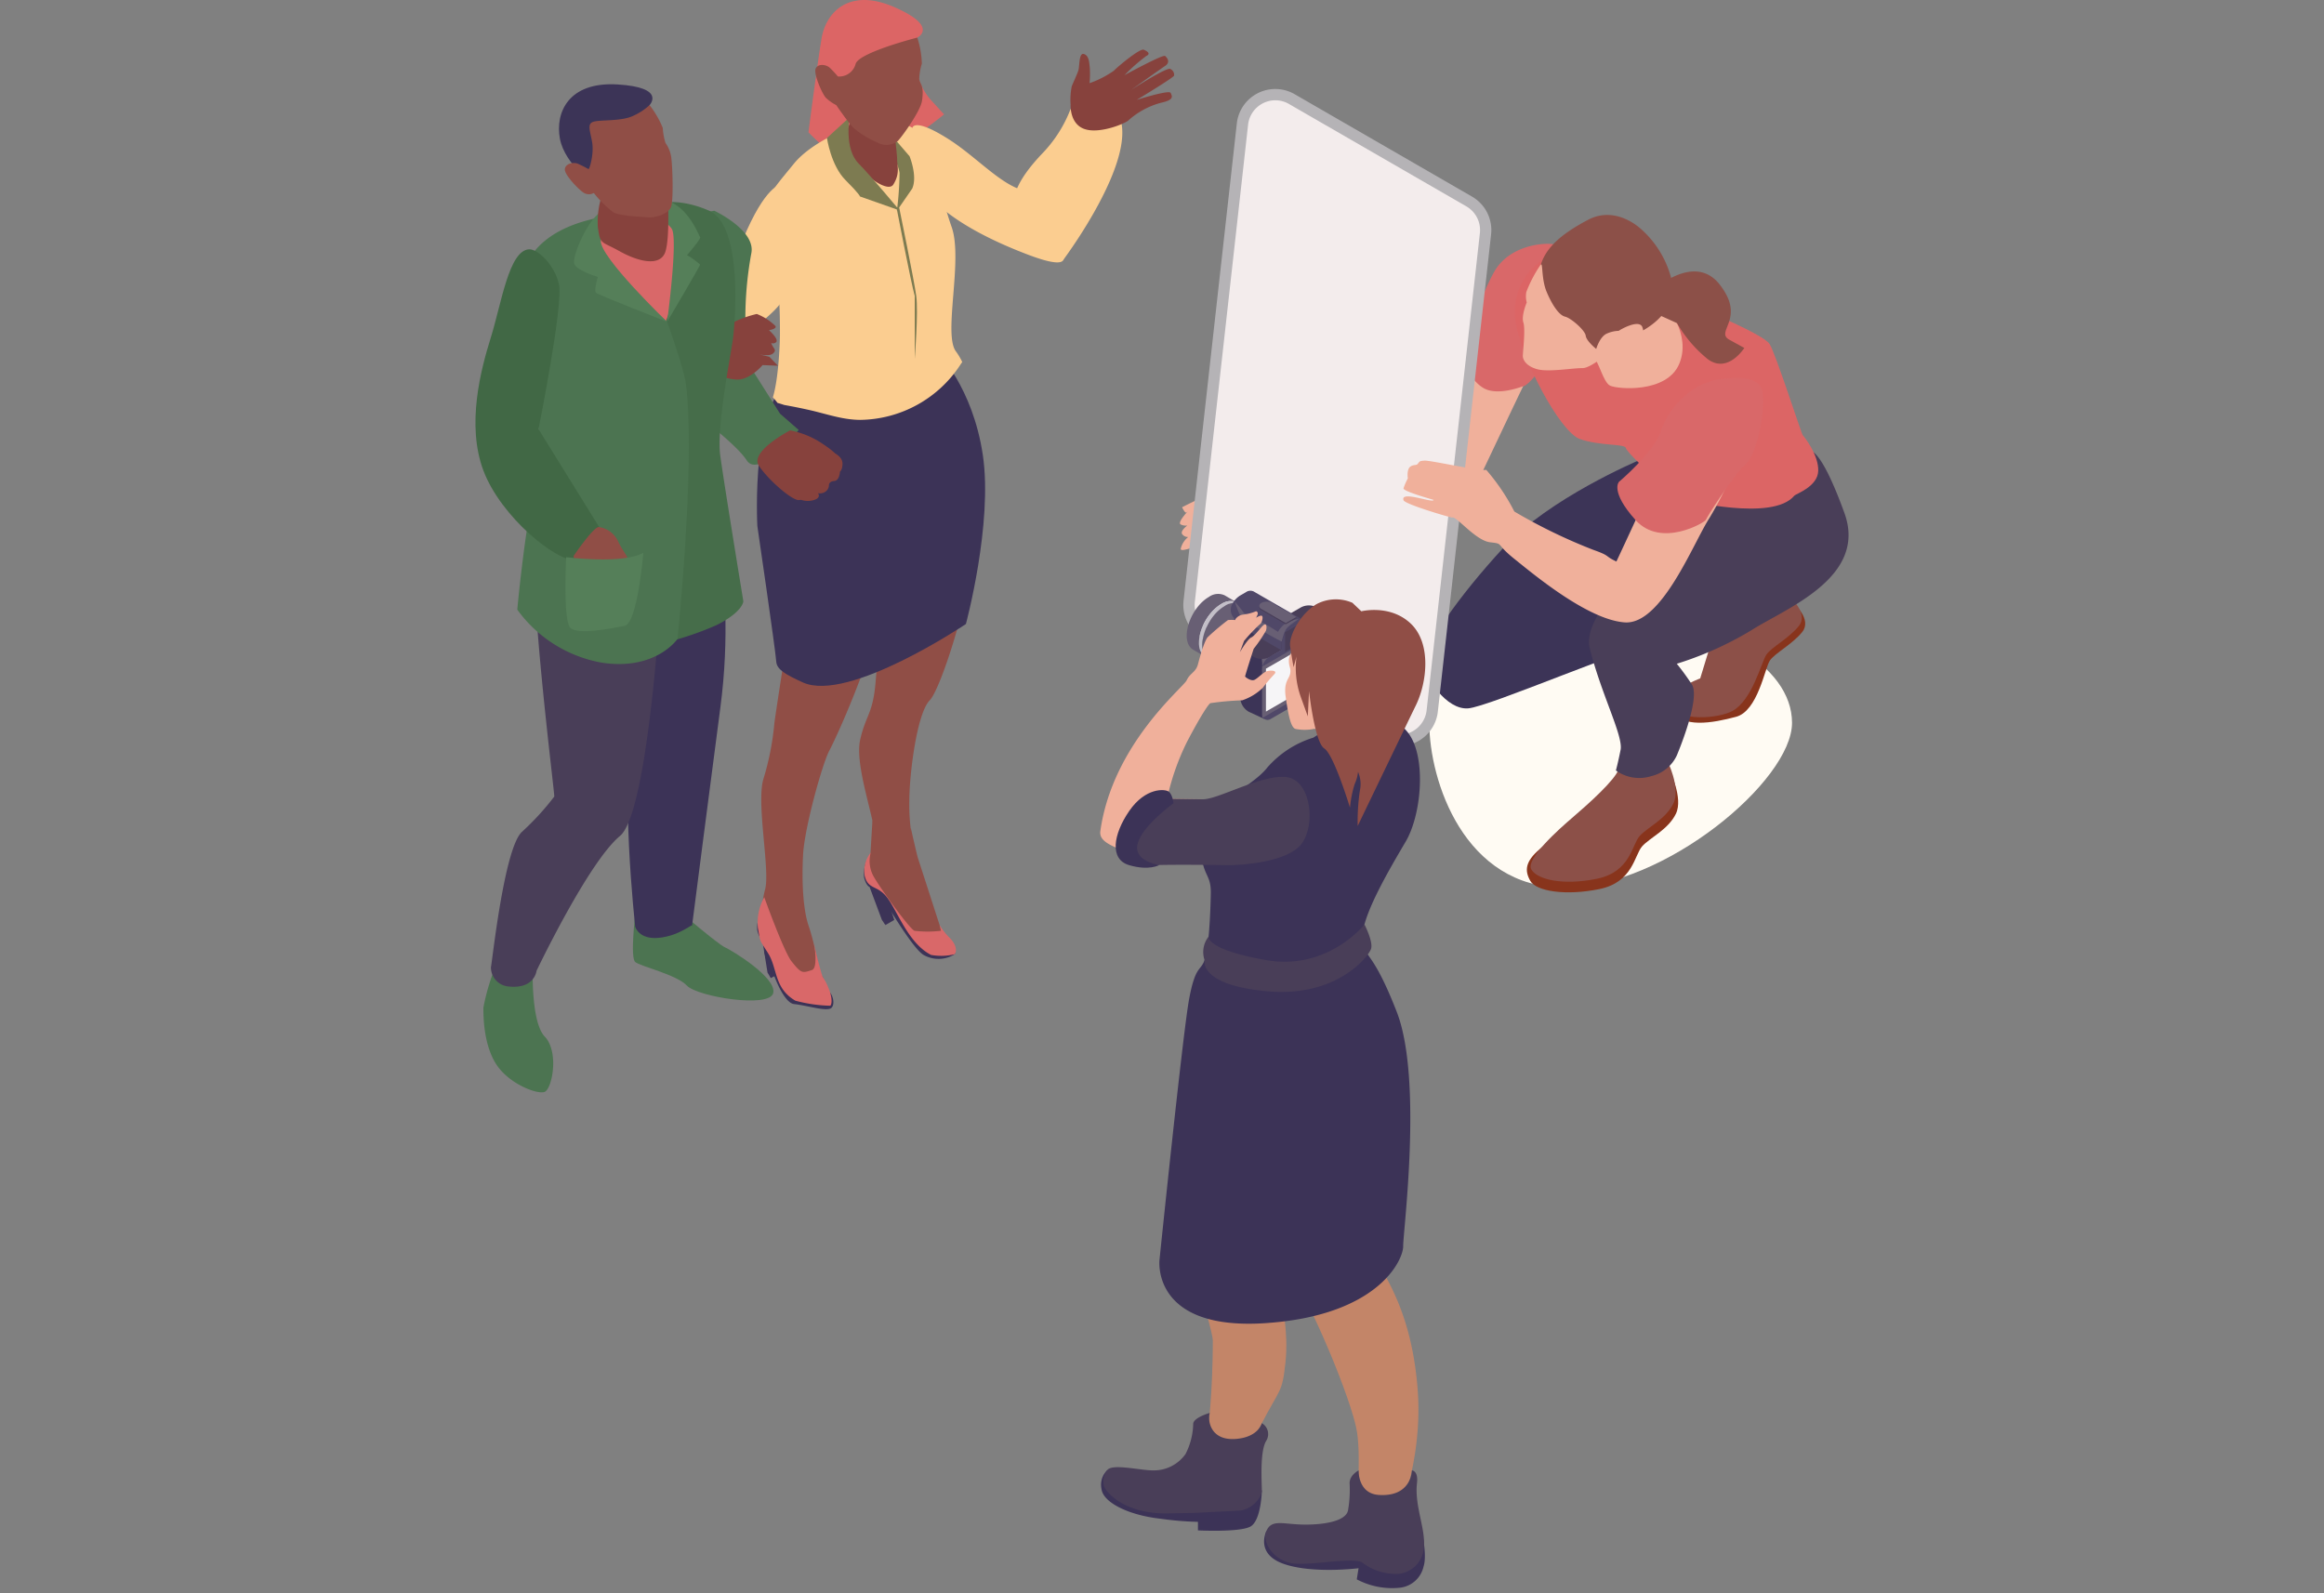 <svg xmlns="http://www.w3.org/2000/svg" width="350" height="240" viewBox="0 0 350 240">
  <rect x="0" y="0" width="350" height="240" fill="#808080" stroke="none"/>
  <g id="img-point-business03" transform="translate(-835 -1432)">
    <g id="グループ_1855" data-name="グループ 1855" transform="translate(650.399 1187.396)">
      <g id="グループ_1845" data-name="グループ 1845" transform="translate(256.203 244.604)">
        <path id="パス_1496" data-name="パス 1496" d="M312.721,261.835l-1.893-2.073a9.039,9.039,0,0,1-2.339-6.732l.2-2.764s3.357-1.61-3.447-4.585-10.307.752-10.967,4.7-1.977,14.151-1.977,14.151,4.691,4.892,6.8,5.02C303,269.783,312.721,261.835,312.721,261.835Z" transform="translate(-242.145 -244.604)" fill="#dc6565"/>
        <g id="グループ_1842" data-name="グループ 1842" transform="translate(29.767 15.493)">
          <path id="パス_1497" data-name="パス 1497" d="M303.649,258.58s.16-1.615,5.3,1.61,9.4,8.734,13.652,7.915,3.142,8.7,3.142,8.7,3.307,3.889-4.56.923-13.889-6.653-16.295-10.614A12.244,12.244,0,0,1,303.649,258.58Z" transform="translate(-267.6 -254.811)" fill="#fbcd90"/>
          <g id="グループ_1841" data-name="グループ 1841" transform="translate(12.625 0.366)">
            <g id="グループ_1839" data-name="グループ 1839" transform="translate(15.406 43.017)">
              <path id="パス_1498" data-name="パス 1498" d="M300.968,347.122l1.338-.779-2.36-7.176-.161,4.139Z" transform="translate(-297.026 -266.648)" fill="#3c3357"/>
              <path id="パス_1499" data-name="パス 1499" d="M298.688,337.951a5.389,5.389,0,0,0-.349,2.457c.311,1.276.834,1.451.834,1.451l1.842,4.931.538.806-.706-4.656s4.68,8.117,6.457,9.153a4.59,4.59,0,0,0,4.677-.1c.6-.6-2.972-3.276-3.4-3.525a38.85,38.85,0,0,0-4.068-.923Z" transform="translate(-297.61 -267.121)" fill="#3c3357"/>
              <path id="パス_1500" data-name="パス 1500" d="M299.875,293.229c1.191-3.81,12.8-6.253,12.8-6.253s2.184,1.628,3.176,13.072-5.5,31.605-7.43,33.54-3.078,11.117-3.078,15.236a30.571,30.571,0,0,0,1.684,10.51c1.195,2.968,1.924,6.968,2.486,7.528s.586,4.175-.5,4.8-6.042-8.12-7.425-9.5-2.785-3.206-2.6-4.352c.192-1.174,1.285-1.214,1.187-3.664-.121-2.983-3.083-10.827-2.236-14.6s1.937-3.881,2.334-8.805,2.914-28.986,2.914-28.986Z" transform="translate(-297.799 -286.976)" fill="#904e46"/>
              <path id="パス_1501" data-name="パス 1501" d="M306.161,348.332c-1.167-.251-2.75-4.249-4.353-6.075a15.061,15.061,0,0,1-2.208-3.445,1.752,1.752,0,0,1,.1-2.062,4.386,4.386,0,0,0-1.281,3.9c.546,2.193,1.972,1.274,3.5,3.424,1.563,2.2,3.164,6.772,6.5,8.483a8.571,8.571,0,0,0,3.547-.1c.286-.288.407-1.319-.735-2.459a10.332,10.332,0,0,1-1.53-1.936S308.9,348.923,306.161,348.332Z" transform="translate(-297.597 -267.589)" fill="#d96869"/>
            </g>
            <g id="グループ_1840" data-name="グループ 1840" transform="translate(0.009 47.646)">
              <path id="パス_1502" data-name="パス 1502" d="M288.492,352.877l1.377-.708-1.981-7.29L287.511,349Z" transform="translate(-286.41 -269.052)" fill="#3c3357"/>
              <path id="パス_1503" data-name="パス 1503" d="M287.226,343.625a5.379,5.379,0,0,0-.477,2.436c.243,1.289.756,1.492.756,1.492l.8,4.979.495.834-.46-4.687c-.381,1.046,1.922,8.387,3.971,8.605,1.987.211,4.94,1.182,5.608.581.631-.568.153-2.084-.265-2.357s-5.118-2-5.118-2Z" transform="translate(-286.719 -269.541)" fill="#3c3357"/>
              <path id="パス_1504" data-name="パス 1504" d="M295.914,292.662c1.389-3.742,9.971-1.9,9.971-1.9s.962,4.369,1.355,15.847-8.519,30.868-9.815,33.277c-1.014,1.886-3.731,11.561-3.946,15.674s0,8.28.849,10.746c1.038,3.026,1.558,7.06,2.087,7.649s-.06,3.093-1.269,3.411c-3.839,1.01-5.084-7.07-6.394-8.526.385.429-2.566-2.118-.988-8.079.764-2.885-1.324-12.824-.281-16.545a40.816,40.816,0,0,0,1.674-8.487C289.811,330.83,295.914,292.662,295.914,292.662Z" transform="translate(-286.537 -290.308)" fill="#904e46"/>
              <path id="パス_1505" data-name="パス 1505" d="M294.97,352.845c-1.42.449-1.56.588-3.065-1.319-1.181-1.5-4.106-9.658-4.106-9.658a7.943,7.943,0,0,0-.957,4.659c.429,2.219.11,1.537,1.523,3.764,1.446,2.28.878,5.284,4.121,7.166a21.964,21.964,0,0,0,5.255.76c.3-.271.3-1.387-.31-2.765a6.822,6.822,0,0,0-.85-1.581,50.727,50.727,0,0,1-1.285-5.074C295.134,348.007,296.07,352.5,294.97,352.845Z" transform="translate(-286.703 -270.225)" fill="#d96869"/>
            </g>
            <path id="パス_1506" data-name="パス 1506" d="M313.817,282.7s5.4,5.334,6.921,15.636-2.552,25.424-2.552,25.424-17.72,11.939-24.575,8.794c-2.571-1.18-3.9-1.931-3.986-3.11-.14-1.965-2.849-20.448-2.849-20.448s-1.075-19.853,5.59-22.064c2.854-.946,9.053,3.335,14.53,1.708C311.038,287.411,313.817,282.7,313.817,282.7Z" transform="translate(-286.712 -245.624)" fill="#3c3357"/>
            <path id="パス_1507" data-name="パス 1507" d="M289.669,289.7c0,.9-.146,6.528-1.067,9.55a7.855,7.855,0,0,1,.695.835c.254.068.588.171,1.021.315q1.97.35,3.923.792c2.519.579,4.859,1.431,7.488,1.453a18.287,18.287,0,0,0,15.152-8.368c.078-.124.163-.232.243-.349a10,10,0,0,0-.952-1.6c-1.947-2.58,1.1-13.771-.642-18.729-2.282-6.5-2.811-13.157-5.905-14.944s-4.039.407-6.282,1.1a3.381,3.381,0,0,1-3.575-.949s-5.347,2.005-7.99,5.236c-5.245,6.41-3.679,4.159-2.986,11.8S289.669,284.43,289.669,289.7Z" transform="translate(-286.201 -255.255)" fill="#fbcd90"/>
            <path id="パス_1508" data-name="パス 1508" d="M304.593,289.928s.557-7.039.228-9.48-2.573-13.317-2.573-13.317l-.413-.067s2.193,11.394,2.758,13.384Z" transform="translate(-280.822 -251.715)" fill="#7d7b51"/>
            <path id="パス_1509" data-name="パス 1509" d="M304.959,267.926l-2.307,3.343a50.173,50.173,0,0,0,.4-5.661c-.11-1.4-3.144-7.952-3.144-7.952l4.651,5.4S305.793,266.058,304.959,267.926Z" transform="translate(-281.571 -255.379)" fill="#7d7b51"/>
            <path id="パス_1510" data-name="パス 1510" d="M303.61,258.294s.634,4.979.634,5.928.46,2.072-.579,3.735c-.743,1.189-4.063-.959-6.175-3.834s-1.478-3.242-1.478-3.242a8.933,8.933,0,0,0,1.584-4.257C297.595,254.6,303.61,258.294,303.61,258.294Z" transform="translate(-283.124 -256.017)" fill="#87423d"/>
            <path id="パス_1511" data-name="パス 1511" d="M305.251,271.351l-5.972-2.105s0-.285-2.191-2.476-2.786-6.335-2.786-6.335l3.407-3.115s-.861,4.74,1.38,6.982C300.774,265.986,305.251,271.351,305.251,271.351Z" transform="translate(-283.756 -255.51)" fill="#7d7b51"/>
          </g>
          <path id="パス_1512" data-name="パス 1512" d="M323.131,256.722a19.881,19.881,0,0,1-4.392,6.81c-3.4,3.634-5.814,7.488-3.154,11.552a9.064,9.064,0,0,0,6.486,4.289s8.865-11.815,8.865-19.113S323.131,256.722,323.131,256.722Z" transform="translate(-263.283 -255.754)" fill="#fbcd90"/>
          <path id="パス_1513" data-name="パス 1513" d="M293.808,264.7s-2.322.167-5.676,8.293-10.506,16.149-10.506,16.149l7.769,6.489s4.717-3.27,2.733-4.924c-2.3-1.923,3.156-5.127,5.291-7.634,4.588-5.384,6.885-9.564,6.6-12.788S298.192,263.243,293.808,264.7Z" transform="translate(-277.626 -252.394)" fill="#fbcd90"/>
        </g>
        <g id="グループ_1844" data-name="グループ 1844" transform="translate(0 5.662)">
          <g id="グループ_1843" data-name="グループ 1843" transform="translate(1.198)">
            <path id="パス_1514" data-name="パス 1514" d="M280.3,343.409s5.809,4.956,6.818,5.4,7.842,4.567,7.286,6.9-11.436.548-13-1.121-7.006-2.89-7.784-3.559,0-7.116,0-7.116Z" transform="translate(-250.754 -211.782)" fill="#4c7451"/>
            <path id="パス_1515" data-name="パス 1515" d="M264.514,348.726s-.445,9.119,1.78,11.454,1.112,7.9,0,8.34-5.448-1.223-7.339-4.225-1.89-7.228-1.89-8.451a31.844,31.844,0,0,1,2.223-7.117Z" transform="translate(-257.065 -209.711)" fill="#4c7451"/>
            <path id="パス_1516" data-name="パス 1516" d="M284.277,294.361c.222.557,5.839,16.389,3.058,37.405-1.349,10.2-4.274,32.953-4.274,32.953.246-.568-1.717,1.458-5,1.78-3.007.293-3.558-1.669-3.558-1.669s-2.508-23.057.049-28.061-5.226-28.8-3.225-35.917S284.277,294.361,284.277,294.361Z" transform="translate(-251.641 -230.892)" fill="#3c3357"/>
            <path id="パス_1517" data-name="パス 1517" d="M283.886,306.483c.222.778-1.779,41.217-6.56,45.182s-12.567,20.313-12.567,20.313-.3,2.9-4.448,2.334a2.891,2.891,0,0,1-2.422-2.882c.2-.788,1.977-17.8,4.647-20.359a40.117,40.117,0,0,0,4.892-5.337c.111-.333-4.225-33.8-2.78-40.809a74.421,74.421,0,0,1,3.447-11.9l13.567,1Z" transform="translate(-256.754 -231.406)" fill="#493e58"/>
            <path id="パス_1518" data-name="パス 1518" d="M286.313,267.453s6.212,2.9,5.579,6.354a54.083,54.083,0,0,0-.482,16.649l4.8,7.566,2.805,2.448s-5.953,7.416-7.815,4.592-7.794-6.8-10.881-10.332c-4.356-4.986-17.377-12.847-1.032-23.2C284.066,268.494,284.628,267.671,286.313,267.453Z" transform="translate(-251.531 -241.367)" fill="#4c7451"/>
            <path id="パス_1519" data-name="パス 1519" d="M288.823,284.717l1.569.375,1.285,1.349-2.315-.1s-2,2.4-4.1,2.17-2.907-.729-3.129-2.7a6.677,6.677,0,0,1,1.645-5.017c1.075-1.276,4.4-2.09,4.71-2.152a8.259,8.259,0,0,1,2.814,1.816c.25.44-.971.625-.971.625s1.6,1.42,1.034,1.837-.877-.208-.563.417.681.749.135,1.252S288.823,284.717,288.823,284.717Z" transform="translate(-247.315 -237.009)" fill="#87423d"/>
            <path id="パス_1520" data-name="パス 1520" d="M278.036,267.418s10,.078,11.444,3.446,1.58,18.621,1.017,25.046-.563,14.027-.563,14.027-11.12,11.037-17.346,7.834-8.375-7.834-8.375-7.834,1.634-10.493,0-14.941-2.968-15.528-1.634-18.772S273.957,267.418,278.036,267.418Z" transform="translate(-255.13 -241.38)" fill="#d96869"/>
            <path id="パス_1521" data-name="パス 1521" d="M275.764,266.938A21.189,21.189,0,0,1,279.5,270.5c1.317,1.78-.578,11.176-2.264,14.734s-2.255,5.226-2.255,5.226V333.4a46.566,46.566,0,0,0,10.254-3.181c4-2.026,4-3.583,4-3.583s-2.887-17.624-3.477-21.946,1.577-15.012,1.911-17.57S289.228,270,284,267.772,275.764,266.938,275.764,266.938Z" transform="translate(-250.087 -241.734)" fill="#466d4a"/>
            <path id="パス_1522" data-name="パス 1522" d="M274.5,268.005a5.375,5.375,0,0,0-1.192,6.524c1.617,3,9.989,9.439,9.989,9.439s2.571,7.056,2.86,9.525c1.424,12.158-1.294,38.246-1.294,38.246s-3.318,4.88-11.545,3.545a20.017,20.017,0,0,1-12.579-7.96s.932-10.737,2.783-19.768-2.223-19.9-2.223-22.572S257.744,270.637,274.5,268.005Z" transform="translate(-255.632 -241.152)" fill="#4c7451"/>
            <path id="パス_1523" data-name="パス 1523" d="M320.719,258.244a10.231,10.231,0,0,1,.167-2.725c.279-.7.8-1.779,1-2.409s.056-2.705.834-2.465.8,1.287.891,2.116a15.122,15.122,0,0,1-.039,2.276,14.939,14.939,0,0,0,3.652-1.872c.834-.834,3.948-3.392,4.5-3.169s1.112.613.389.946a27.582,27.582,0,0,0-3.281,2.89s5.783-3.168,6.117-2.89.834.945,0,1.5-5.115,3.614-5.115,3.614,5.347-3.479,5.908-3.156a.977.977,0,0,1,.561.987c0,.278-5.636,3.67-5.636,3.67s4.892-1.556,5.115-1.056.607,1.048-1.5,1.5a11.982,11.982,0,0,0-4.834,2.618c-.389.445-4.314,2.112-6.617,1.334S320.719,258.244,320.719,258.244Z" transform="translate(-232.281 -248.171)" fill="#87423d"/>
            <path id="パス_1524" data-name="パス 1524" d="M274.111,267.855s-3.035,1.783-3.192,4.252,9.989,12.218,9.989,12.218-10.378-4.045-10.712-4.378.278-2.391.278-2.391-3.225-.945-3.558-2,2.112-7.07,4.5-8.094S274.111,267.855,274.111,267.855Z" transform="translate(-253.24 -241.509)" fill="#557f59"/>
            <path id="パス_1525" data-name="パス 1525" d="M273.51,266.852s4.52,2.345,5.512,3.818-.693,14.024-.693,14.024,4.967-8.409,4.967-8.618a11.673,11.673,0,0,0-1.97-1.433s2.193-2.5,1.97-2.723-1.947-5.227-5.894-5.672S273.51,266.852,273.51,266.852Z" transform="translate(-250.66 -241.878)" fill="#557f59"/>
            <path id="パス_1526" data-name="パス 1526" d="M280,265.706s.388,6.449-.32,8.822-4.034,1.594-6.893,0-2.932-.945-3.3-3.661a12.993,12.993,0,0,1,1.038-5.9Z" transform="translate(-252.251 -242.336)" fill="#87423d"/>
            <path id="パス_1527" data-name="パス 1527" d="M278.894,258.4v-1.52s2.594-2.668-4.819-3.114-9.415,4.263-8.673,8.192,5.448,7.191,5.448,7.191Z" transform="translate(-253.874 -246.708)" fill="#3c3457"/>
            <path id="パス_1528" data-name="パス 1528" d="M278.645,256a13.964,13.964,0,0,1,2,3.447,8.926,8.926,0,0,0,.411,2.261,4.886,4.886,0,0,1,.887,2.373c.185,1.556.317,6.443-.075,7.324s-2.15,1.608-3.483,1.5-4.1-.21-5.152-.741a15.59,15.59,0,0,1-2.976-2.928,1.511,1.511,0,0,1-1.4.036c-.741-.371-2.965-2.705-2.965-3.559s1.224-1.223,2.038-.852,1.353.681,1.513.773.86-2.293.563-4.035-.838-2.816.249-3.112,4.159-.038,5.885-.853A9.023,9.023,0,0,0,278.645,256Z" transform="translate(-253.626 -245.827)" fill="#904e46"/>
            <path id="パス_1529" data-name="パス 1529" d="M308.4,248.679a13.946,13.946,0,0,1,.689,3.925,8.93,8.93,0,0,0-.395,2.263c.064.892.782.842.418,3.329-.226,1.551-2.971,5.361-3.642,6.053a2.785,2.785,0,0,1-3.146.2,13.153,13.153,0,0,1-3.641-2.272c-.8-.861-2.491-3.328-2.491-3.328a6.582,6.582,0,0,1-1.556-1.1c-.568-.6-1.849-3.563-1.555-4.363s1.57-.727,2.208-.1,1.035,1.106,1.152,1.248A2.547,2.547,0,0,0,299.1,252.7C299.418,250.966,308.4,248.679,308.4,248.679Z" transform="translate(-243.055 -248.679)" fill="#904e46"/>
          </g>
          <path id="パス_1530" data-name="パス 1530" d="M264.284,271.63c1.228-.067,3.822,2.244,4.5,5.284s-3.082,21.808-3.082,21.808l9.653,15.579s-.786,3.81-3.841,4.173S260,311.888,257.4,304.956s-.365-15.273,1.109-20C260.134,279.74,261.244,271.8,264.284,271.63Z" transform="translate(-256.203 -239.74)" fill="#416845"/>
        </g>
        <path id="パス_1531" data-name="パス 1531" d="M291.687,291.262a13.07,13.07,0,0,1,4.885,2.013c2.544,1.688,2.8,2.387,2.025,2.917s-1.213,2.2-2.386,2.9-2.179,2.543-3.179,2.666-4.606-3.011-6.046-5.166S291.687,291.262,291.687,291.262Z" transform="translate(-244.298 -226.431)" fill="#87423d"/>
        <path id="パス_1532" data-name="パス 1532" d="M297.366,293.774s1.08.527,1.089,1.491-.378,1.234-.378,1.234-.05,1.351-.882,1.413-.782.663-.782.663a1.231,1.231,0,0,1-.645,1.014,1.444,1.444,0,0,1-1,.157s.577.713-.727,1.06a3.113,3.113,0,0,1-3.306-1.138,3.161,3.161,0,0,1-1.082-2.465c.029-.534.6-.267.6-.267s-.176-.445.429-.807.857-.082.857-.082a.8.8,0,0,1,.3-.941c.534-.438.825-.183.825-.183s-.081-.8.261-1.077,1.9,1.77,1.9,1.77l1.219-.275Z" transform="translate(-243.176 -225.453)" fill="#87423d"/>
        <path id="パス_1533" data-name="パス 1533" d="M270.629,301.739a3.789,3.789,0,0,1,2.936,2.2c.984,2.056,2.1,2.714.978,3.276s-5.816.939-6.756.47a1.883,1.883,0,0,1-.939-1.6S269.808,301.739,270.629,301.739Z" transform="translate(-252.057 -222.35)" fill="#904e46"/>
        <path id="パス_1534" data-name="パス 1534" d="M277.69,304.528s-.867,10.641-2.833,11.017-7.038,1.408-8.165.281-.624-10.628-.624-10.628S274.635,306.293,277.69,304.528Z" transform="translate(-252.404 -221.264)" fill="#557f59"/>
        <path id="パス_1535" data-name="パス 1535" d="M309.666,350.17l-.2-.857s-3.15-9.757-3.275-10.132-1.066-4.508-1.066-4.508a1.925,1.925,0,0,1-2.547,1.472,4.823,4.823,0,0,1-3.226-2.6l-.3,5.044a4.749,4.749,0,0,0,.406,3.269c.877,1.645,5.447,8,6.23,8.315A16.619,16.619,0,0,0,309.666,350.17Z" transform="translate(-239.561 -209.963)" fill="#904e46"/>
      </g>
      <g id="グループ_1849" data-name="グループ 1849" transform="translate(362.296 258.008)">
        <g id="グループ_1848" data-name="グループ 1848" transform="translate(0 18.978)">
          <g id="Axo_Projection" data-name="Axo Projection" transform="translate(37.56 60.734)" style="mix-blend-mode: multiply;isolation: isolate">
            <path id="Axo_base" data-name="Axo base" d="M359.588,327.387c0,8.709,5.233,24.823,20.319,24.823s34.311-16.114,34.311-24.823-12.229-15.769-27.315-15.769S359.588,318.678,359.588,327.387Z" transform="translate(-359.588 -311.618)" fill="#fffbf3"/>
          </g>
          <g id="グループ_1847" data-name="グループ 1847">
            <path id="パス_1536" data-name="パス 1536" d="M404.237,310.417s2.821,2.444,1.317,4.326-4.138,3.2-4.89,4.325-1.808,7.589-5.079,8.462c-3.525.941-8.18,1.787-9.638-1.034-1.159-2.243,4.748-3.856,4.748-3.856l2.069-6.77,5.266-6.959S403.109,309.289,404.237,310.417Z" transform="translate(-311.82 -251.938)" fill="#88341c"/>
            <path id="パス_1537" data-name="パス 1537" d="M403.747,309.774s2.821,2.444,1.316,4.325-4.137,3.2-4.89,4.326-2.118,6.818-5.077,8.462c-2.115,1.176-8.087,1.6-9.215-.657S390.207,322,390.207,322l2.069-6.77,5.266-6.959S402.619,308.646,403.747,309.774Z" transform="translate(-311.847 -252.189)" fill="#8c5048"/>
            <path id="パス_1538" data-name="パス 1538" d="M395.538,294.329l-4.231.282s-13.4,5.641-20.31,13.117-12.13,15.091-11.99,17.348,3.4,7.1,6.638,6.866,24.534-9.544,29.612-10.25S404,320.422,404,320.422l5.079-6.771s-11.566-2.539-14.951-1.551,11.989-8.463,9.872-12.13S395.538,294.329,395.538,294.329Z" transform="translate(-322.256 -257.618)" fill="#3c3457"/>
            <path id="パス_1539" data-name="パス 1539" d="M391.614,328.063s2.163,4.231.988,6.629-3.9,3.574-5.077,4.89-1.364,5.407-6.442,6.442-9.5.328-10.391-1.223-.8-2.915,1.412-4.8,11.754-8.886,12.223-10.438S391.614,328.063,391.614,328.063Z" transform="translate(-317.909 -244.479)" fill="#88341c"/>
            <path id="パス_1540" data-name="パス 1540" d="M391.08,326.947s2.162,4.231.987,6.629-3.9,3.572-5.077,4.888-1.363,5.408-6.442,6.442-8.979.142-9.872-1.41,4.091-6.018,6.3-7.9,6.347-5.594,6.817-7.146S391.08,326.947,391.08,326.947Z" transform="translate(-317.751 -244.914)" fill="#8c5048"/>
            <g id="グループ_1846" data-name="グループ 1846" transform="translate(0 4.346)">
              <path id="パス_1541" data-name="パス 1541" d="M390.819,277.859l1.3-3.807s-5.127-2.289-9.351,1.445-12.633,22.97-12.633,22.97l-3.681,2.423c-3.679,2.423-18.423,7.32-18.673,7.171a48.189,48.189,0,0,0-7.082-1.185c-2.033-.1-7.816,2.94-7.816,2.94s.45.948.647.785l.2-.161s-1.626,1.719-1.038,1.97a1.665,1.665,0,0,0,.985.15s-1.137.835-.766,1.316a1.061,1.061,0,0,0,.9.421,3.163,3.163,0,0,0-1.131,1.794c-.064.939,7.159-2.476,7.159-2.476l4.464.1a16.608,16.608,0,0,0-.66,1.937c-.035.357-1.563,1.516-2.158,1.779s-.8,1.673-.917,2.3.333,1.574.889.711,1.389-2.159,2.593-2.237,4.267-5.34,4.267-5.34a50.942,50.942,0,0,1,15.137-2.789c8.87-.338,12.453-1.465,12.947-2.125s8.909-18.939,10.191-20.983S390.819,277.859,390.819,277.859Z" transform="translate(-332.557 -270.133)" fill="#f0b09b"/>
              <path id="パス_1542" data-name="パス 1542" d="M378.519,272.888a1.928,1.928,0,0,0-1.88-1.833c-1.834-.142-6.489.47-8.6,4.278s-5.172,12.788-5.172,12.788,1.88,4.091,4.137,4.89,5.454-.564,5.6-.564,3.243-1.975,4.89-8.791S378.519,272.888,378.519,272.888Z" transform="translate(-320.752 -271.037)" fill="#d96869"/>
            </g>
            <path id="パス_1543" data-name="パス 1543" d="M394.915,301.416S375.31,316.225,377,323.136s5.079,13.259,4.655,15.375-.706,3.1-.706,3.1a6.011,6.011,0,0,0,5.361.846,5.636,5.636,0,0,0,3.809-3.1s3.667-8.6,2.257-10.72a35.822,35.822,0,0,0-2.257-3.1,50.974,50.974,0,0,0,11.283-5.077c5.077-3.244,17.49-7.9,13.963-17.631s-5.077-9.308-5.077-9.308S396.044,300.993,394.915,301.416Z" transform="translate(-315.286 -257.936)" fill="#493e58"/>
            <path id="パス_1544" data-name="パス 1544" d="M410.957,308.541c.224-.272,3.525-1.34,3.6-3.738s-2.115-5.148-2.327-5.359-4.089-12.341-5.006-13.752-9.592-5.077-13.259-6.558-16.29-7.264-18.829-6.982-6.911,4.3-6.207,9.874,6.7,16.925,9.732,17.983,6.771.706,6.911,1.341,4.162,4.513,5.148,4.724,1.9,2.75,2.962,2.962S407.712,312.492,410.957,308.541Z" transform="translate(-318.421 -266.26)" fill="#dc6565"/>
            <path id="パス_1545" data-name="パス 1545" d="M384.625,275.778s1.692,2.011,2.715,2.151,4.866,4.937,2.961,9.379-9.344,3.774-10.4,3.245-1.692-3.7-2.5-4.231S384.625,275.778,384.625,275.778Z" transform="translate(-315.115 -264.844)" fill="#f0b09b"/>
            <path id="パス_1546" data-name="パス 1546" d="M385.621,286.085s7.809-2.823,5.687-9.272a14.884,14.884,0,0,0-4.849-7.192c-2.305-1.748-5-2.3-7.474-.992-4.713,2.477-6.817,4.74-7.348,7.634a24.7,24.7,0,0,0-.386,5.318l.643,2.262s3.105,2.637,3.219,2.728,2.4,1.545,2.5,1.667.06.3.37.553.955.2,1.084.257a2.361,2.361,0,0,0,.969.165c.331-.044.906-.635.906-.635Z" transform="translate(-317.493 -267.909)" fill="#8c5048"/>
            <path id="パス_1547" data-name="パス 1547" d="M384.173,283.274c.245-.2,2.9-1.71,3.508-.661a2.514,2.514,0,0,1-.871,3.05c-.773.425-3.292.179-3.292.179s-3.4,3.072-4.817,3.05-4.994.611-6.7.19-2.266-1.409-2.275-1.993.422-4.025.081-5.069.51-3.019.51-3.019a3.489,3.489,0,0,1-.063-1.576,19.448,19.448,0,0,1,2.169-4.127c.35-.346.071,2.159.892,4.114s1.86,3.508,2.769,3.724,3.018,2.058,3.114,2.873S380.779,286,380.779,286s.541-1.884,1.627-2.322A4.62,4.62,0,0,1,384.173,283.274Z" transform="translate(-318.079 -265.822)" fill="#f0b09b"/>
          </g>
        </g>
        <g id="Axo_Projection-2" data-name="Axo Projection" transform="translate(0.519)">
          <path id="Axo_base-2" data-name="Axo base" d="M349.7,255.038,376.4,270.457a5.829,5.829,0,0,1,2.879,5.7l-8.02,71.884a5.831,5.831,0,0,1-8.711,4.4l-26.707-15.419a5.833,5.833,0,0,1-2.879-5.7l8.022-71.884A5.83,5.83,0,0,1,349.7,255.038Z" transform="translate(-332.93 -254.25)" fill="#b5b3b6"/>
          <path id="パス_1548" data-name="パス 1548" d="M364.98,351.045a4.061,4.061,0,0,1-2.054-.559l-26.708-15.419a4.128,4.128,0,0,1-2.037-4.031l8.022-71.886a4.136,4.136,0,0,1,4.11-3.674,4.065,4.065,0,0,1,2.054.559l26.707,15.419a4.132,4.132,0,0,1,2.038,4.032l-8.022,71.883A4.138,4.138,0,0,1,364.98,351.045Z" transform="translate(-332.452 -253.773)" fill="#f3ecec"/>
        </g>
        <path id="パス_1549" data-name="パス 1549" d="M383.544,277.464s6.686-6.629,10.731-1.46-.788,7.078,1.46,8.315l2.248,1.235s-2.472,3.932-5.507,1.685a19.473,19.473,0,0,1-4.619-5.411c-.214-.113-3.447-1.563-3.447-1.563l-1.6-2.8Z" transform="translate(-312.981 -246.546)" fill="#8c5048"/>
        <path id="パス_1550" data-name="パス 1550" d="M407.707,286.666c2.158,1.071,1.651,3.681.843,6.765a55.153,55.153,0,0,1-5.675,13c-2.409,3.714-7.188,16.1-12.742,15.718s-13.718-7.224-16.666-9.593-1.465-2.222-3.628-2.476-5.065-3.936-5.679-3.734c.44.235-7.135-1.956-7.355-2.6-.516-1.516,4.523.513,4.527-.046-.3-.114-4.642-1.3-4.528-1.749a9.5,9.5,0,0,1,.653-1.5c-.09-.525-.058-1.415.328-1.727s.675-.232,1.037-.342c.466-.424.192-.539,1.135-.6s8.151,1.591,9.306,1.389a31.275,31.275,0,0,1,4.232,6.276,80.935,80.935,0,0,0,11.87,5.765c2.725.968,1.583.86,3.5,1.767,1.517-3.229,4.209-9.054,5.393-11.705s2.308-1.89,2.172-4.573,2.8-8.088,5.279-9.06S405.548,285.595,407.707,286.666Z" transform="translate(-323.126 -241.799)" fill="#f0b09b"/>
        <path id="パス_1551" data-name="パス 1551" d="M396.776,285.632s3.688-.521,4.772,1.273-.321,9.985-2.209,11.63-5.939,8.092-6.04,8.43-6.731,4.326-10.6.011-2.486-5.743-2.486-5.743,5.3-4.456,6.332-7.681S391.136,285.794,396.776,285.632Z" transform="translate(-314.088 -242.055)" fill="#d96869"/>
      </g>
      <g id="グループ_1854" data-name="グループ 1854" transform="translate(350.3 333.585)">
        <g id="グループ_1852" data-name="グループ 1852" transform="translate(13.023)">
          <g id="Axo_Extrusion" data-name="Axo Extrusion" transform="translate(0 0.475)">
            <path id="Axo_panel" data-name="Axo panel" d="M340.859,310.286c-2.123-1.226-5.712,2.633-5.712,6.03a2.351,2.351,0,0,0,.978,2.165l-1.845-1.08c-2.119-1.223-.581-6.26,2.366-7.96a2.354,2.354,0,0,1,2.366-.235Z" transform="translate(-333.296 -308.984)" fill="#685f74"/>
            <g id="Axo_Extrusion-2" data-name="Axo Extrusion" transform="translate(1.846 1.08)">
              <path id="Axo_panel-2" data-name="Axo panel" d="M340.85,310.278c-2.123-1.225-5.712,2.632-5.712,6.029a2.353,2.353,0,0,0,.978,2.166l-.509-.295c-2.118-1.223-.581-6.26,2.368-7.96a2.354,2.354,0,0,1,2.366-.235Z" transform="translate(-334.624 -309.761)" fill="#c3bfc8"/>
              <g id="Axo_Extrusion-3" data-name="Axo Extrusion" transform="translate(0.509 0.293)">
                <path id="Axo_panel-3" data-name="Axo panel" d="M343.373,311.734c-2.123-1.225-5.712,2.633-5.712,6.029a2.349,2.349,0,0,0,.98,2.166l-2.666-1.538c-2.118-1.223-.581-6.26,2.368-7.962a2.35,2.35,0,0,1,2.366-.233Z" transform="translate(-334.99 -309.972)" fill="#685f74"/>
                <path id="Axo_base-3" data-name="Axo base" d="M342.624,311.305c2.118,1.223.581,6.26-2.366,7.962-1.848,1.066-3.346.2-3.346-1.933C336.912,313.986,340.486,310.071,342.624,311.305Z" transform="translate(-334.241 -309.544)" fill="#3c3457"/>
                <g id="Axo_Extrusion-4" data-name="Axo Extrusion" transform="translate(3.457 2.39)">
                  <path id="Axo_panel-4" data-name="Axo panel" d="M344.359,313.12a1.952,1.952,0,0,0-1.965.194c-2.412,1.392-3.736,5.587-1.965,6.61l-2.138-1.235a1.95,1.95,0,0,1-.813-1.8c0-2.78,2.968-6.03,4.742-5.005Z" transform="translate(-337.478 -311.693)" fill="#504868"/>
                  <path id="Axo_base-4" data-name="Axo base" d="M343.759,312.774a1.951,1.951,0,0,1,.813,1.8,6.14,6.14,0,0,1-2.778,4.812c-1.534.885-2.778.168-2.778-1.6C339.017,315,341.985,311.75,343.759,312.774Z" transform="translate(-336.879 -311.347)" fill="#685f74"/>
                </g>
              </g>
            </g>
          </g>
          <g id="グループ_1850" data-name="グループ 1850" transform="translate(6.633)">
            <g id="Axo_Projection-3" data-name="Axo Projection">
              <g id="Axo_Extrusion-5" data-name="Axo Extrusion" transform="translate(0.548 2.211)">
                <g id="Axo_Surface_" data-name="Axo Surface*">
                  <path id="Axo_panel-5" data-name="Axo panel" d="M342.363,317.061l.393,8.645-2.359-1.089a2.615,2.615,0,0,1-1.309-2.266v-7.89Z" transform="translate(-338.22 -308.587)" fill="#3c3457"/>
                  <path id="Axo_panel-6" data-name="Axo panel" d="M342.607,313.471v9.4l-2.736-1.58a2.815,2.815,0,0,1-1.408-2.439V311.08Z" transform="translate(-338.463 -309.904)" fill="#3c3457"/>
                  <path id="Axo_panel-7" data-name="Axo panel" d="M352.372,312.928l-8.682,5.012a2.648,2.648,0,0,1-2.654,0l-1.515-.873a.87.87,0,0,1,0-1.5l8.643-4.99a2.544,2.544,0,0,1,2.546,0l1.662.96A.8.8,0,0,1,352.372,312.928Z" transform="translate(-338.22 -310.233)" fill="#493e58"/>
                </g>
                <path id="Axo_base-5" data-name="Axo base" d="M352.262,312.791v5.889c-.057,1.662-.464,2.992-1.813,3.77l-7.731,4.463a.848.848,0,0,1-1.273-.734v-6.652a2.32,2.32,0,0,1,1.082-1.962s6.775-4,8.955-5.205a.752.752,0,0,0,.29-.946A1.433,1.433,0,0,1,352.262,312.791Z" transform="translate(-337.302 -309.774)" fill="#504868"/>
              </g>
              <g id="Axo_Extrusion-6" data-name="Axo Extrusion">
                <path id="Axo_panel-8" data-name="Axo panel" d="M349.378,313.293a1.15,1.15,0,0,0-1.162.114l-.866.5a3.646,3.646,0,0,0-1.642,2.844v.871l-4.142-2.393-2.818-2.286a1.823,1.823,0,0,1-.452-2.3,3.383,3.383,0,0,1,1.189-1.277l.866-.5a1.154,1.154,0,0,1,1.162-.114Z" transform="translate(-338.069 -308.642)" fill="#504868"/>
                <path id="Axo_base-6" data-name="Axo base" d="M347.716,313.081v1.556l-4.149,2.4v-1.556a3.631,3.631,0,0,1,1.642-2.844l.866-.5C346.981,311.611,347.716,312.034,347.716,313.081Z" transform="translate(-335.928 -307.369)" fill="#504868"/>
              </g>
            </g>
            <g id="Axo_base-7" data-name="Axo base" transform="translate(4.745 6.143)">
              <path id="パス_1552" data-name="パス 1552" d="M341.684,318.371l8.594-4.962v7.1l-8.594,4.962Z" transform="translate(-341.406 -312.928)" fill="#f6f5f7"/>
              <path id="パス_1553" data-name="パス 1553" d="M350.078,314.025v6.461l-8.04,4.641v-6.461Zm.556-.962-9.15,5.281v7.744l9.15-5.283Z" transform="translate(-341.484 -313.063)" fill="#685f74"/>
            </g>
            <g id="Axo_base-8" data-name="Axo base" transform="translate(8.177 4.41)">
              <path id="パス_1554" data-name="パス 1554" d="M344.353,315.386v-1.669l2.094-1.209v1.669Z" transform="translate(-343.799 -311.546)" fill="#685f74"/>
              <path id="パス_1555" data-name="パス 1555" d="M343.954,316.617v-2.95l3.2-1.851v2.951Zm1.11-2.309v.386l.984-.567v-.388Z" transform="translate(-343.954 -311.816)" fill="#493e58"/>
            </g>
          </g>
          <g id="Axo_Extrusion-7" data-name="Axo Extrusion" transform="translate(20.294 8.467)">
            <path id="Axo_panel-9" data-name="Axo panel" d="M349.945,315.011c-.652-.377-1.676.813-1.676,1.769a.689.689,0,0,0,.288.635l-.363-.21c-.65-.375-.133-1.856.695-2.334C349.363,314.6,349.556,314.786,349.945,315.011Z" transform="translate(-347.901 -314.735)" fill="#685f74"/>
            <path id="Axo_base-9" data-name="Axo base" d="M349.842,314.953c.65.375.133,1.858-.695,2.336-.538.31-.981.064-.981-.567C348.166,315.741,349.21,314.589,349.842,314.953Z" transform="translate(-347.797 -314.677)" fill="#3c3457"/>
          </g>
          <path id="Axo_base-10" data-name="Axo base" d="M348.2,314.624c-.256-.147-.056-.741.279-.934.211-.122.392-.029.392.227C348.87,314.3,348.456,314.772,348.2,314.624Z" transform="translate(-327.536 -306.697)" fill="#504868"/>
          <path id="Axo_base-11" data-name="Axo base" d="M348.2,318.02c-.256-.147-.056-.741.279-.934.211-.122.392-.029.392.226C348.87,317.7,348.456,318.168,348.2,318.02Z" transform="translate(-327.536 -305.374)" fill="#504868"/>
          <path id="Axo_base-12" data-name="Axo base" d="M348.2,319.072c-.256-.149-.056-.741.279-.934.211-.122.392-.031.392.227C348.87,318.752,348.456,319.219,348.2,319.072Z" transform="translate(-327.536 -304.964)" fill="#504868"/>
          <g id="グループ_1851" data-name="グループ 1851" transform="translate(7.22 1.613)">
            <path id="パス_1556" data-name="パス 1556" d="M338.492,309.8l1.151,2,5.608,3.325a3.674,3.674,0,0,1,1.056-1.716,10.6,10.6,0,0,1,1.835-.978Z" transform="translate(-338.492 -309.803)" fill="#504868"/>
            <path id="パス_1557" data-name="パス 1557" d="M338.492,309.8a21.473,21.473,0,0,1,1.452,1.829l-.124-.126a44.078,44.078,0,0,1,5.679,3.2l-.721.29a3.54,3.54,0,0,1,1.355-1.858,6.482,6.482,0,0,1,2.009-.7c-1.93,1.374-2.016,1.28-2.572,3.411a44.148,44.148,0,0,1-6.207-3.817A21.648,21.648,0,0,1,338.492,309.8Z" transform="translate(-338.492 -309.803)" fill="#685f74"/>
          </g>
          <g id="Axo_Extrusion-8" data-name="Axo Extrusion" transform="translate(10.926 1.647)">
            <g id="Axo_Surface_2" data-name="Axo Surface*" transform="translate(0 0.645)">
              <path id="Axo_panel-10" data-name="Axo panel" d="M341.159,310.292a.556.556,0,0,0,.329.459l3.66,2.113v.2l-3.66-2.113a.556.556,0,0,1-.329-.459Z" transform="translate(-341.159 -310.292)" fill="#493e58"/>
              <path id="Axo_panel-11" data-name="Axo panel" d="M344.03,312.4l1.587-.916v.2l-1.587.916Z" transform="translate(-340.041 -309.828)" fill="#493e58"/>
            </g>
            <path id="Axo_base-13" data-name="Axo base" d="M341.159,310.473c0-.6,1.245-.845,1.916-.457l3.66,2.113-1.587.916-3.66-2.113A.556.556,0,0,1,341.159,310.473Z" transform="translate(-341.159 -309.828)" fill="#685f74"/>
          </g>
        </g>
        <path id="パス_1558" data-name="パス 1558" d="M325.373,404.762l-.471-.753a3.037,3.037,0,0,0-.832,2.8c.219,2.009,4.034,3.952,8.932,4.485a47.446,47.446,0,0,0,5.589.465v1.287s6.215.314,7.88-.565,1.748-5.462,1.748-5.462l-12.158,1.79Z" transform="translate(-323.878 -271.497)" fill="#3c3357"/>
        <path id="パス_1559" data-name="パス 1559" d="M335.078,352.146s-2.679,19.685-3.181,26.282,5.886,24.652,5.886,26.963-.124,12.735-1.442,16.5-1.456,4.719.126,4.719,5.35-2.323,8.427-8.288,3.328-4.961,3.829-9.669-.566-8.413-.691-11.741,2.261-16.074,4.458-19.9,7.66-6.906,7.6-13.06-5.651-12.432-6.342-12.683S335.523,348.835,335.078,352.146Z" transform="translate(-320.828 -292.405)" fill="#c38568"/>
        <path id="パス_1560" data-name="パス 1560" d="M340.281,397.778s-2.491.7-2.491,1.667a10.439,10.439,0,0,1-1.153,4.521,5.858,5.858,0,0,1-4.876,2.469c-2.009,0-6.278-1.088-6.947,0a2.742,2.742,0,0,0-.488,2.261c.083.753,2.9,4.338,9.6,4.213s.9.057,10.677-.4c1.879-.088,3.525-1.884,3.525-3.055s-.335-5.9.67-7.492a1.9,1.9,0,0,0-.67-2.639s-.492,2.088-3.867,2.369C340.34,402.016,339.941,398.867,340.281,397.778Z" transform="translate(-323.79 -273.924)" fill="#493e58"/>
        <g id="グループ_1853" data-name="グループ 1853" transform="translate(24.675 55.298)">
          <path id="パス_1561" data-name="パス 1561" d="M343.262,369.035s.1,23.47,3.086,28.33,8.056,17.066,9.075,21.883-.464,14.454.564,15.8,3.493,1.963,4.31.741,5.226-10.787,4.388-22.19-4.745-16.67-5.514-18.544-1.966-21.387-1.123-25.328,1.233-10.93-.875-14.114a55.809,55.809,0,0,0-6.194-7.17l-8.95,4.3Z" transform="translate(-341.546 -348.439)" fill="#c38568"/>
          <path id="パス_1562" data-name="パス 1562" d="M343.375,411.525l-1.341-.948s-1.769,3.442,2.623,4.962,11.255.646,11.255.646l-.272,1.674a11.34,11.34,0,0,0,6.468,1.266,4.112,4.112,0,0,0,3.6-3.233c.478-1.44-.1-4.367-.1-4.367Z" transform="translate(-341.682 -324.236)" fill="#3c3357"/>
          <path id="パス_1563" data-name="パス 1563" d="M355.868,404.009s-1.451.732-1.355,2.027a17.9,17.9,0,0,1-.225,3.877c-.217,1.918-4.309,2.34-7.107,2.247s-4.462-.786-5.2.975,1.188,4.42,3.8,4.858,9.265-.974,10.621-.107a8.373,8.373,0,0,0,5.589,1.7,4.268,4.268,0,0,0,3.7-3.966c.285-2.85-1.426-6.228-1.035-9.7.215-1.909-.767-1.909-.767-1.909s-.017,4.018-4.981,3.693C355.727,407.5,355.868,404.009,355.868,404.009Z" transform="translate(-341.628 -326.795)" fill="#493e58"/>
        </g>
        <path id="パス_1564" data-name="パス 1564" d="M353.53,325.458a15.09,15.09,0,0,0-6.956,4.521c-2.526,3.264-10,5.839-10,11.176s1.57,4.521,1.506,7.785-.313,8.351-.941,10.046-1.381.8-2.323,5.832-4.463,39.287-4.463,39.287-1.309,10.664,15.836,9.561,20.892-9.562,20.862-11.613,2.989-25.108-.967-35.279-5.1-7.9-5.158-11.251,4.246-10.559,6.507-14.409,3.036-11.72.834-15.655S360.486,320.937,353.53,325.458Z" transform="translate(-321.427 -303.329)" fill="#3c3357"/>
        <path id="パス_1565" data-name="パス 1565" d="M340.518,324.711c-.25.085-1.423,1.813-3.515,5.8a36.68,36.68,0,0,0-3.014,8.6s12.808.25,15.655,0,2.846,4.574.585,6.765-18.653,2.526-21.968,1.355-4.506-1.936-4.319-3.265c1.841-13.082,12.494-21.6,13-22.7s1.381-1.194,1.7-2.418,1.035-3.767,1.538-4.145a36.3,36.3,0,0,1,2.982-2.511,5.382,5.382,0,0,1,1.037,0,1.654,1.654,0,0,1,1.224-.817,7.312,7.312,0,0,0,1.947-.5c.094-.032.409.157.22.565l-.189.407s.66-.439.88-.282,0,1.13-.345,1.287a27.162,27.162,0,0,0-2.355,2.484l-.628,1.691s1.162-1.977,1.7-2.2,1.508-1.633,1.915-1.915.471.345.314.878a21.147,21.147,0,0,1-1.852,2.732s-1.319,4.081-1.287,4.175.88.753,1.413.5,1.349-1.192,1.945-1.319,1.508-.093,1.069.44A24.642,24.642,0,0,0,348.4,322.4a8.109,8.109,0,0,1-3.107,1.884A42.782,42.782,0,0,0,340.518,324.711Z" transform="translate(-323.923 -307.773)" fill="#f0b09b"/>
        <path id="パス_1566" data-name="パス 1566" d="M346.587,313.565s-2.016,2.416-2.059,3.547.363,1.224.19,2.1-1.007,1.224-.668,3.547.716,4.677,1.533,4.8a7.306,7.306,0,0,0,2.637,0c.282-.189,1.476.534,1.6,1.6s1.12.513,3.568.607-.868-3.213-2.375-3.747a3.21,3.21,0,0,1-1.852-2.259s.659-.126.471-1.822-.974-1.7-1.319-1.476-1.79-1.1-2.1-2.1S346.587,313.565,346.587,313.565Z" transform="translate(-316.116 -306.724)" fill="#f0b09b"/>
        <path id="パス_1567" data-name="パス 1567" d="M353.885,310.1a6.244,6.244,0,0,0-5.432.22c-2.448,1.476-4.145,4.772-3.941,6.31s.518,3.171.518,3.171l.44-1.6a13.012,13.012,0,0,0,.6,5.965l1.1,3.044.188-3.8s.848,7.724,2.293,8.634,3.871,8.916,3.871,8.916a16.912,16.912,0,0,1,.713-3.57,5.778,5.778,0,0,0,.5-1.82,4.593,4.593,0,0,1,.282,2.794,31.95,31.95,0,0,0-.335,5.358s7.053-14.662,8.764-18.177,2.339-9.355-.77-12.307-7.441-1.856-7.441-1.856Z" transform="translate(-315.911 -308.282)" fill="#904e46"/>
        <path id="パス_1568" data-name="パス 1568" d="M342.264,342.126c1.506,0,8.991-.343,11.065-3.357s1.23-9.674-2.568-9.935-10.141,3.4-12.4,3.367-5.391-.079-5.391-.079a5.509,5.509,0,0,0-5.727,3.351c-1.923,4.016.328,6.778,3.718,6.653S342.264,342.126,342.264,342.126Z" transform="translate(-322.906 -300.783)" fill="#493e58"/>
        <path id="パス_1569" data-name="パス 1569" d="M335.291,350.2s-.949,3.768,9.515,4.69,15.223-5.316,15.558-6.406-.992-3.657-.992-3.657-5.525,6.964-14.733,5.373-8.744-3.552-8.744-3.552A3.751,3.751,0,0,0,335.291,350.2Z" transform="translate(-319.575 -294.546)" fill="#493e58"/>
        <path id="パス_1570" data-name="パス 1570" d="M334.305,332.231s-.136-1.312-.72-1.744-3.514-.617-5.941,2.907-3.014,7.3,0,8.176,4.534-.029,4.534-.029-3.949-.52-3.279-3.2S334.305,332.231,334.305,332.231Z" transform="translate(-323.272 -300.223)" fill="#3c3357"/>
      </g>
    </g>
    <rect id="長方形_1451" data-name="長方形 1451" width="350" height="240" transform="translate(835 1432)" fill="none"/>
  </g>
</svg>
